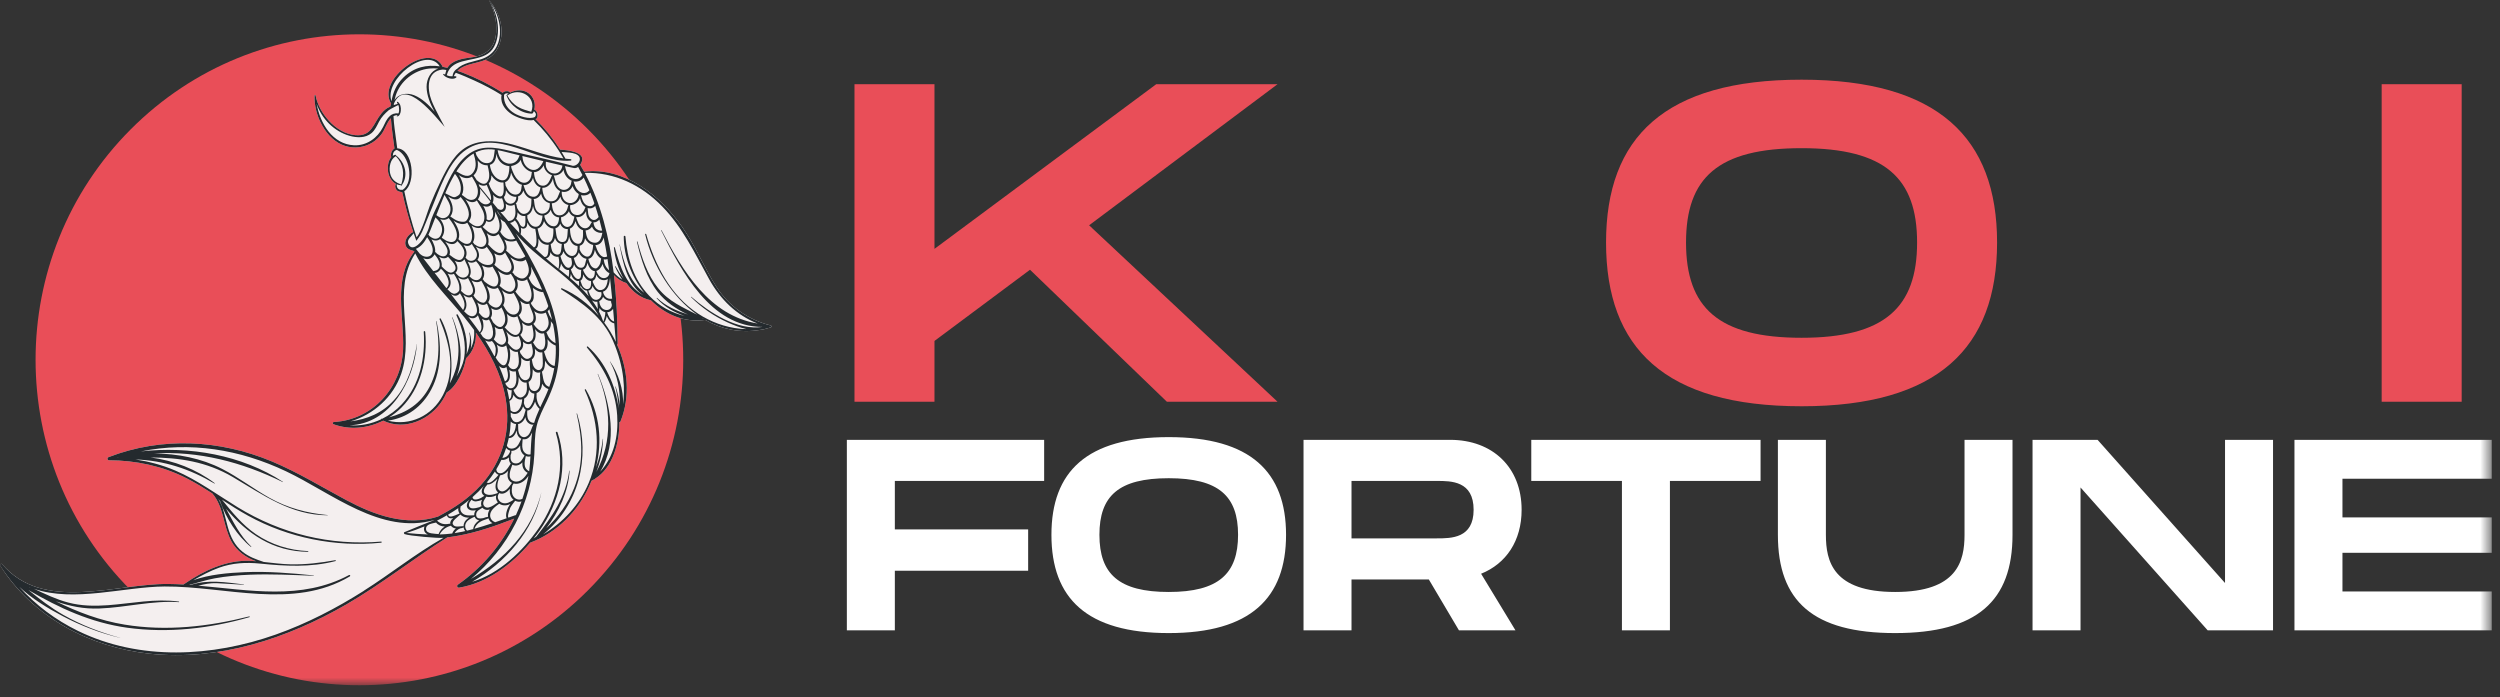 <svg width="190" height="53" viewBox="0 0 190 53" fill="none" xmlns="http://www.w3.org/2000/svg">
<rect x="0" y="0" width="190" height="53" fill="#333333" stroke="none"/>
<g clip-path="url(#clip0_1_26151)">
<mask id="mask0_1_26151" style="mask-type:luminance" maskUnits="userSpaceOnUse" x="0" y="0" width="190" height="53">
<path d="M189.372 0H0V52.079H189.372V0Z" fill="white"/>
</mask>
<g mask="url(#mask0_1_26151)">
<path d="M44.717 44.834C54.328 35.174 54.328 19.513 44.717 9.853C35.106 0.193 19.523 0.193 9.912 9.853C0.301 19.513 0.301 35.174 9.912 44.834C19.523 54.494 35.106 54.494 44.717 44.834Z" fill="#E94E58"/>
<path d="M58.593 24.741C56.872 24.311 55.391 23.283 54.431 21.775C53.495 20.309 52.855 18.687 51.852 17.257C50.179 14.867 47.475 12.686 44.395 13.046C44.304 12.878 44.1 12.53 44.092 12.523C44.19 12.384 44.257 12.213 44.253 12.073C44.237 11.425 42.596 11.376 42.573 11.376C42.037 10.53 41.403 9.754 40.696 9.05L40.704 9.042C40.717 9.042 40.731 9.042 40.745 9.036C40.874 8.975 40.867 8.763 40.839 8.647C40.812 8.525 40.739 8.371 40.607 8.337C40.719 7.873 40.576 7.376 40.169 7.082C39.761 6.784 39.202 6.814 38.762 7.041C38.689 6.901 38.426 6.911 38.308 6.972C38.277 6.987 38.24 7.019 38.204 7.057C37.236 6.435 36.202 5.916 35.134 5.511C35.012 5.466 34.89 5.423 34.768 5.381C34.784 5.365 34.802 5.35 34.817 5.334C34.827 5.328 34.835 5.322 34.843 5.316L34.839 5.314C35.377 4.844 36.184 4.844 36.863 4.556C37.376 4.339 37.715 3.958 37.923 3.443C38.393 2.281 37.965 0.92 37.16 0C37.599 0.902 37.764 1.62 37.712 2.443C37.633 3.657 36.952 4.219 35.797 4.365C35.138 4.448 34.336 4.586 34.003 5.156C33.875 5.125 33.745 5.095 33.618 5.073C33.624 5.054 33.622 5.032 33.61 5.008C32.558 3.126 28.592 6.068 29.725 7.872C29.717 7.941 29.675 8.098 29.658 8.106C29.387 8.203 29.163 8.4 28.977 8.633C28.354 9.403 28.27 10.386 27.003 10.273C25.458 10.135 24.206 8.501 23.987 7.264C23.978 7.21 23.907 7.21 23.905 7.264C23.852 8.74 24.753 10.63 26.241 11.094C26.931 11.309 27.69 11.214 28.305 10.829C28.564 10.666 28.796 10.455 28.982 10.21C29.277 9.821 29.379 9.336 29.707 8.984C29.742 9.6 29.956 11.131 29.98 11.289C29.923 11.323 29.872 11.366 29.84 11.404C29.717 11.554 29.689 11.767 29.733 11.952C29.487 12.227 29.442 12.714 29.493 13.051C29.548 13.421 29.768 13.803 30.096 13.979C29.986 14.125 30.046 14.348 30.17 14.474C30.243 14.547 30.553 14.616 30.573 14.614C30.8 15.636 31.069 16.649 31.407 17.643C31.399 17.643 31.39 17.643 31.38 17.647C31.005 17.835 30.643 18.324 30.875 18.754C31.012 19.013 31.446 19.046 31.466 19.086C31.474 19.102 31.482 19.117 31.489 19.133C29.831 21.227 30.736 24.114 30.635 26.543C30.516 29.462 28.332 31.904 25.374 32.074C25.274 32.08 25.258 32.212 25.35 32.244C26.601 32.7 27.961 32.554 29.126 31.971C30.769 32.765 32.711 31.896 33.641 30.409C33.759 30.219 33.861 30.026 33.952 29.827C34.721 29.377 35.285 28.064 35.426 27.206C35.438 27.206 35.451 27.206 35.461 27.194C35.972 26.703 36.208 25.981 36.168 25.278C37.222 26.76 38.081 28.4 38.412 30.198C38.864 32.656 38.228 35.026 36.543 36.871C35.603 37.901 34.478 38.639 33.28 39.263H33.276C30.859 40.028 28.435 39.141 26.297 37.996C24.433 36.998 22.633 35.894 20.679 35.076C16.719 33.414 12.284 33.179 8.251 34.744C8.131 34.791 8.139 34.979 8.283 34.981C10.319 34.987 12.349 35.415 14.171 36.344C14.848 36.69 15.494 37.088 16.134 37.497C17.031 38.539 16.947 39.979 17.591 41.149C17.984 41.864 18.687 42.379 19.46 42.651C19.305 42.639 19.15 42.629 18.995 42.623C17.198 42.56 15.508 43.353 14.047 44.354C14.034 44.36 14.02 44.366 14.008 44.372C13.992 44.38 13.982 44.389 13.976 44.401C13.967 44.409 13.957 44.415 13.947 44.421C13.558 44.4 13.172 44.386 12.787 44.382C8.74 44.35 3.3 46.558 0.158 42.872C0.09 42.793 -0.042 42.896 0.013 42.985C2.501 46.894 6.812 49.187 11.34 49.678C16.605 50.25 21.81 48.543 26.332 45.931C28.992 44.394 31.397 42.471 33.997 40.84C34.278 40.806 34.55 40.763 34.815 40.715C36.276 40.455 37.698 39.954 39.078 39.415C38.1 41.428 36.63 43.152 34.8 44.433C34.682 44.516 34.757 44.684 34.896 44.662C37.026 44.309 38.907 42.89 40.305 41.23C40.315 41.232 40.324 41.234 40.334 41.23C40.462 41.181 40.588 41.128 40.712 41.072L40.725 41.067C42.704 40.176 44.186 38.495 44.956 36.538C45.011 36.51 45.064 36.476 45.117 36.447C45.142 36.455 45.172 36.449 45.194 36.423C45.204 36.411 45.213 36.4 45.221 36.388C46.605 35.516 47.078 33.629 47.073 32.055C47.088 32.08 47.136 32.082 47.151 32.044C47.919 30.168 47.728 28.039 46.892 26.18C46.92 26.176 46.943 26.154 46.943 26.117C46.931 24.424 46.862 22.663 46.658 20.915C46.925 21.185 47.241 21.397 47.607 21.515C48.062 22.164 48.681 22.665 49.47 22.823C50.552 23.891 51.981 24.534 53.577 24.317L53.589 24.309C54.816 25.01 56.224 25.329 57.747 25.075C57.889 25.059 58.03 25.035 58.17 24.996L58.181 24.988C58.315 24.956 58.448 24.921 58.584 24.881C58.651 24.862 58.656 24.757 58.584 24.739L58.593 24.741Z" fill="#F4EFEF"/>
<path d="M58.593 24.741C56.872 24.311 55.391 23.283 54.431 21.775C53.495 20.309 52.855 18.687 51.852 17.257C50.179 14.867 47.475 12.686 44.395 13.046C44.304 12.878 44.1 12.53 44.092 12.523C44.19 12.384 44.257 12.213 44.253 12.073C44.237 11.425 42.596 11.376 42.573 11.376C42.037 10.53 41.403 9.754 40.696 9.05C40.7 9.048 40.704 9.042 40.704 9.042C40.717 9.042 40.731 9.042 40.745 9.036C40.874 8.975 40.867 8.763 40.839 8.647C40.812 8.525 40.739 8.371 40.607 8.337C40.719 7.873 40.576 7.376 40.169 7.082C39.761 6.784 39.202 6.814 38.762 7.041C38.689 6.901 38.426 6.911 38.308 6.972C38.277 6.987 38.24 7.019 38.204 7.057C37.236 6.435 36.202 5.916 35.134 5.511C35.012 5.466 34.89 5.423 34.768 5.381C34.784 5.365 34.802 5.35 34.817 5.334C34.827 5.328 34.835 5.322 34.843 5.316L34.839 5.314C35.377 4.844 36.184 4.844 36.863 4.556C37.376 4.339 37.715 3.958 37.923 3.443C38.393 2.281 37.965 0.92 37.16 0C37.599 0.902 37.764 1.62 37.712 2.443C37.633 3.657 36.952 4.219 35.797 4.365C35.138 4.448 34.336 4.586 34.003 5.156C33.875 5.125 33.745 5.095 33.618 5.073C33.624 5.054 33.622 5.032 33.61 5.008C32.558 3.126 28.592 6.068 29.725 7.872C29.717 7.941 29.675 8.098 29.658 8.106C29.387 8.203 29.163 8.4 28.977 8.633C28.354 9.403 28.27 10.386 27.003 10.273C25.458 10.135 24.206 8.501 23.987 7.264C23.978 7.21 23.907 7.21 23.905 7.264C23.852 8.74 24.753 10.63 26.241 11.094C26.931 11.309 27.69 11.214 28.305 10.829C28.564 10.666 28.796 10.455 28.982 10.21C29.277 9.821 29.379 9.336 29.707 8.984C29.742 9.6 29.956 11.131 29.98 11.289C29.923 11.323 29.872 11.366 29.84 11.404C29.717 11.554 29.689 11.767 29.733 11.952C29.487 12.227 29.442 12.714 29.493 13.051C29.548 13.421 29.768 13.803 30.096 13.979C29.986 14.125 30.046 14.348 30.17 14.474C30.243 14.547 30.553 14.616 30.573 14.614C30.8 15.636 31.069 16.649 31.407 17.643C31.399 17.643 31.39 17.643 31.38 17.647C31.005 17.835 30.643 18.324 30.875 18.754C31.012 19.013 31.446 19.046 31.466 19.086C31.474 19.102 31.482 19.117 31.489 19.133C29.831 21.227 30.736 24.114 30.635 26.543C30.516 29.462 28.332 31.904 25.374 32.074C25.274 32.08 25.258 32.212 25.35 32.244C26.601 32.7 27.961 32.554 29.126 31.971C30.769 32.765 32.711 31.896 33.641 30.409C33.759 30.219 33.861 30.026 33.952 29.827C34.721 29.377 35.285 28.064 35.426 27.206C35.438 27.206 35.452 27.206 35.461 27.194C35.972 26.703 36.208 25.981 36.168 25.278C37.222 26.76 38.081 28.4 38.412 30.198C38.864 32.656 38.228 35.026 36.543 36.871C35.603 37.901 34.478 38.639 33.28 39.263H33.276C30.859 40.028 28.435 39.141 26.297 37.996C24.433 36.998 22.633 35.894 20.679 35.076C16.719 33.414 12.284 33.179 8.251 34.744C8.131 34.791 8.139 34.979 8.283 34.981C10.319 34.987 12.349 35.415 14.171 36.344C14.848 36.69 15.494 37.088 16.134 37.497C17.031 38.539 16.947 39.979 17.591 41.149C17.984 41.864 18.687 42.379 19.46 42.651C19.305 42.639 19.15 42.629 18.995 42.623C17.198 42.56 15.508 43.353 14.047 44.354C14.034 44.36 14.02 44.366 14.008 44.372C13.992 44.38 13.982 44.389 13.976 44.401C13.967 44.409 13.957 44.415 13.947 44.421C13.558 44.4 13.172 44.386 12.787 44.382C8.74 44.35 3.3 46.558 0.158 42.872C0.09 42.793 -0.042 42.896 0.013 42.985C2.501 46.894 6.812 49.187 11.34 49.678C16.605 50.25 21.81 48.543 26.332 45.931C28.992 44.394 31.397 42.471 33.997 40.84C34.278 40.806 34.55 40.763 34.815 40.715C36.276 40.455 37.698 39.954 39.078 39.415C38.1 41.428 36.63 43.152 34.8 44.433C34.682 44.516 34.757 44.684 34.896 44.662C37.026 44.309 38.907 42.89 40.305 41.23C40.315 41.232 40.324 41.234 40.334 41.23C40.462 41.181 40.588 41.128 40.712 41.072C40.715 41.072 40.721 41.068 40.725 41.067C42.704 40.176 44.186 38.495 44.956 36.538C45.011 36.51 45.064 36.476 45.117 36.447C45.142 36.455 45.172 36.449 45.194 36.423C45.204 36.411 45.213 36.4 45.221 36.388C46.605 35.516 47.078 33.629 47.073 32.055C47.088 32.08 47.136 32.082 47.151 32.044C47.919 30.168 47.728 28.039 46.892 26.18C46.92 26.176 46.943 26.154 46.943 26.117C46.931 24.424 46.862 22.663 46.658 20.915C46.925 21.185 47.241 21.397 47.607 21.515C48.062 22.164 48.681 22.665 49.47 22.823C50.552 23.891 51.981 24.534 53.577 24.317C53.583 24.317 53.585 24.313 53.589 24.309C54.816 25.01 56.224 25.329 57.747 25.075C57.889 25.059 58.03 25.035 58.17 24.996C58.175 24.996 58.178 24.99 58.181 24.988C58.315 24.956 58.448 24.921 58.584 24.881C58.651 24.862 58.656 24.757 58.584 24.739L58.593 24.741ZM44.359 13.489C44.516 13.811 44.662 14.137 44.795 14.462C44.727 14.535 44.662 14.601 44.559 14.64C44.365 14.713 44.167 14.658 44.006 14.537C43.752 14.346 43.686 14.062 43.586 13.784C43.886 13.851 44.198 13.732 44.359 13.489ZM46.36 21.114C46.421 21.639 46.474 22.168 46.523 22.699C46.158 22.772 45.893 22.525 45.828 22.172C46.232 22.032 46.337 21.501 46.36 21.114ZM46.35 21.071L46.354 21.065V21.087C46.354 21.087 46.354 21.075 46.35 21.071ZM44.997 22.648C44.848 22.492 44.789 22.282 44.713 22.085C44.905 22.052 44.997 21.902 45.035 21.724C45.149 22.003 45.376 22.239 45.694 22.204H45.7C45.7 22.212 45.7 22.219 45.7 22.227C45.802 22.663 45.323 22.987 44.997 22.648ZM45.433 23.5C45.302 23.267 45.153 23.042 44.987 22.825C45.052 22.873 45.127 22.91 45.211 22.926C45.276 22.938 45.337 22.938 45.398 22.928C45.42 23.117 45.425 23.311 45.433 23.5ZM40.354 20.258C40.66 20.83 40.945 21.416 41.198 22.014C40.939 21.961 40.712 21.848 40.521 21.659C40.458 21.596 40.407 21.531 40.362 21.462C40.328 21.389 40.291 21.322 40.248 21.259C40.224 21.211 40.201 21.162 40.177 21.114C40.393 20.874 40.417 20.564 40.354 20.258ZM37.091 39.277C36.971 39.294 36.846 39.328 36.722 39.379C36.461 39.427 36.17 39.433 36.19 39.091C36.205 38.805 36.469 38.722 36.667 38.588C36.688 38.614 36.714 38.639 36.743 38.661C36.889 38.772 37.056 38.772 37.224 38.718C37.144 38.837 37.091 38.971 37.081 39.117C37.077 39.17 37.081 39.222 37.091 39.277ZM37.148 38.566C36.897 38.631 36.685 38.44 36.73 38.179C36.757 38.026 36.877 37.901 36.95 37.767C36.953 37.759 36.956 37.751 36.953 37.745C37.193 37.819 37.492 37.763 37.713 37.647C37.66 37.832 37.709 38.036 37.841 38.183C37.625 38.325 37.393 38.505 37.148 38.566ZM38.907 36.694C38.907 36.694 38.901 36.697 38.899 36.702C38.891 36.717 38.883 36.737 38.876 36.753C38.677 37.047 38.334 37.489 38.004 37.302C37.621 37.084 37.874 36.508 37.986 36.175C38.004 36.153 38.02 36.131 38.033 36.113C38.037 36.113 38.043 36.113 38.043 36.113C38.261 36.1 38.463 35.959 38.624 35.776C38.52 36.127 38.552 36.512 38.907 36.694ZM38.864 34.29C38.864 34.29 38.87 34.27 38.872 34.261C38.899 34.261 38.925 34.261 38.952 34.261C39.194 34.233 39.398 34.071 39.535 33.864C39.524 34.077 39.565 34.29 39.698 34.458C39.745 34.517 39.8 34.568 39.861 34.608C39.851 34.632 39.842 34.657 39.83 34.683C39.675 34.941 39.529 35.251 39.17 35.221C38.831 35.194 38.776 34.884 38.805 34.594C38.854 34.501 38.878 34.399 38.864 34.29ZM38.931 35.314C38.974 35.338 39.023 35.358 39.082 35.37C39.319 35.419 39.547 35.314 39.704 35.141C39.688 35.289 39.7 35.439 39.761 35.579C39.824 35.723 39.95 35.871 40.101 35.93C39.898 36.283 39.52 36.717 39.066 36.574C38.499 36.394 38.801 35.701 38.931 35.33C38.933 35.324 38.931 35.318 38.931 35.314ZM37.847 37.416C37.827 37.438 37.812 37.461 37.796 37.483C37.55 37.568 37.258 37.665 37.001 37.58C36.565 37.438 36.846 37.031 37.052 36.814C37.289 36.85 37.588 36.609 37.806 36.38C37.657 36.725 37.55 37.189 37.847 37.416ZM37.929 37.495C37.929 37.495 37.937 37.481 37.939 37.475C38.237 37.619 38.532 37.412 38.754 37.153C38.718 37.398 38.75 37.649 38.903 37.85C38.938 37.898 38.982 37.939 39.029 37.976C39.023 37.982 39.019 37.988 39.013 37.996C38.776 38.144 38.526 38.306 38.232 38.235C37.906 38.156 37.7 37.783 37.929 37.495ZM38.946 37.588C38.868 37.372 38.891 37.14 38.931 36.915C38.97 36.855 39.003 36.796 39.033 36.745C39.465 36.871 39.926 36.548 40.158 36.167C40.152 36.204 40.146 36.242 40.14 36.277C40.03 36.832 39.883 37.38 39.7 37.915C39.693 37.915 39.686 37.917 39.679 37.921C39.388 38.063 39.054 37.881 38.946 37.588ZM39.963 34.661C40.074 34.707 40.193 34.718 40.313 34.681C40.293 35.058 40.268 35.437 40.217 35.814C39.755 35.598 39.85 35.123 39.963 34.661ZM39.726 34.146C39.655 33.9 39.706 33.647 39.72 33.396C39.72 33.39 39.722 33.383 39.724 33.376C39.74 33.38 39.755 33.384 39.773 33.386C40.117 33.426 40.307 33.165 40.442 32.873C40.37 33.426 40.348 33.98 40.321 34.535C40.06 34.602 39.798 34.399 39.726 34.146ZM39.971 33.193C39.716 33.302 39.504 33.12 39.425 32.881C39.362 32.684 39.392 32.469 39.378 32.266C39.378 32.25 39.367 32.24 39.355 32.236C39.39 32.232 39.425 32.224 39.457 32.212C39.693 32.125 39.846 31.93 39.928 31.701C39.948 31.847 39.999 31.985 40.105 32.1C40.222 32.224 40.397 32.305 40.554 32.271C40.541 32.275 40.529 32.287 40.519 32.305C40.358 32.595 40.309 33.049 39.971 33.193ZM38.715 26.46C38.887 26.651 39.123 26.788 39.351 26.734C39.4 27.054 39.478 27.403 39.4 27.721C39.292 28.153 38.817 28.173 38.636 27.778C38.628 27.762 38.615 27.759 38.601 27.759C38.711 27.581 38.75 27.334 38.768 27.147C38.791 26.916 38.772 26.681 38.715 26.46ZM38.471 25.181C38.711 25.481 39.078 25.734 39.427 25.537C39.543 25.845 39.757 26.277 39.418 26.519C39.096 26.75 38.783 26.31 38.589 26.065C38.679 25.817 38.589 25.47 38.471 25.181ZM36.262 22.979C36.49 23.165 36.773 23.259 37.003 23.07C37.132 23.326 37.273 23.668 37.193 23.958C37.132 24.179 36.905 24.209 36.73 24.106C36.594 24.025 36.504 23.885 36.398 23.77C36.457 23.526 36.376 23.24 36.262 22.979ZM39.274 21.225C39.522 21.373 39.81 21.414 40.063 21.225C40.083 21.329 40.124 21.43 40.179 21.523C40.299 21.87 40.456 22.219 40.376 22.592C40.197 23.431 39.402 22.488 39.166 22.156C39.394 21.919 39.39 21.55 39.274 21.225ZM40.599 23.642C40.735 23.753 40.896 23.828 41.072 23.84C41.216 23.849 41.357 23.818 41.479 23.753C41.632 24.118 41.823 24.564 41.585 24.931C41.237 25.465 40.819 24.996 40.576 24.67C40.574 24.666 40.568 24.666 40.564 24.662C40.56 24.653 40.556 24.643 40.552 24.635C40.548 24.627 40.544 24.619 40.539 24.613C40.821 24.364 40.739 23.993 40.599 23.642ZM41.051 28.704C41.051 28.909 41.065 29.118 41.02 29.316C40.953 29.604 40.713 29.834 40.419 29.665C40.221 29.55 40.205 29.231 40.169 29.025C40.356 28.931 40.433 28.721 40.458 28.522C40.476 28.38 40.488 28.216 40.488 28.053C40.603 28.252 40.79 28.378 41.061 28.299C41.035 28.429 41.034 28.567 41.051 28.704ZM40.609 29.909C40.607 30.221 40.541 30.529 40.368 30.793C40.295 30.906 40.172 31.109 39.983 30.981C39.92 30.938 39.875 30.823 39.85 30.756C39.834 30.715 39.822 30.675 39.814 30.634C39.832 30.517 39.84 30.403 39.836 30.296C40.085 30.158 40.187 29.898 40.207 29.619C40.293 29.789 40.426 29.915 40.609 29.913V29.909ZM39.745 25.971C39.918 26.133 40.15 26.215 40.386 26.107C40.389 26.107 40.393 26.103 40.393 26.103C40.387 26.117 40.386 26.133 40.391 26.15C40.474 26.476 40.623 26.965 40.283 27.2C39.95 27.429 39.722 27.101 39.545 26.837C39.531 26.778 39.516 26.723 39.502 26.671C39.745 26.513 39.795 26.243 39.745 25.975V25.971ZM39.673 24.514C39.883 24.724 40.152 24.846 40.425 24.694C40.499 25.041 40.686 25.651 40.364 25.906C40.014 26.184 39.759 25.769 39.571 25.493C39.561 25.477 39.553 25.462 39.543 25.448C39.765 25.237 39.765 24.858 39.673 24.514ZM39.608 27.196C39.773 27.386 40.008 27.5 40.262 27.409C40.266 27.409 40.268 27.405 40.272 27.403C40.228 27.788 40.358 28.187 40.276 28.572C40.207 28.889 39.893 29.006 39.647 28.773C39.47 28.603 39.437 28.341 39.369 28.118C39.606 27.914 39.643 27.545 39.608 27.196ZM40.527 27.79C40.47 27.642 40.448 27.474 40.419 27.319C40.66 27.137 40.694 26.813 40.647 26.506C40.798 26.697 40.992 26.833 41.214 26.772C41.214 26.951 41.247 27.131 41.249 27.313C41.251 27.494 41.279 27.784 41.193 27.946C40.998 28.303 40.635 28.07 40.527 27.79ZM40.79 26.421C40.676 26.306 40.592 26.158 40.507 26.018C40.745 25.799 40.741 25.369 40.666 25.012C40.831 25.245 41.072 25.41 41.346 25.331C41.422 25.651 41.501 26.075 41.375 26.389C41.261 26.677 40.967 26.598 40.79 26.421ZM39.761 24.422C39.682 24.357 39.618 24.278 39.557 24.197C39.516 24.108 39.473 24.029 39.427 23.964C39.748 23.707 39.69 23.265 39.533 22.863C39.743 23.05 39.995 23.163 40.226 23.076C40.277 23.445 40.542 23.757 40.547 24.134C40.55 24.601 40.069 24.68 39.761 24.422ZM39.435 23.605C39.298 23.991 38.878 23.982 38.605 23.725C38.45 23.579 38.35 23.376 38.243 23.192C38.446 22.841 38.326 22.409 38.133 22.044C38.393 22.281 38.736 22.45 39.041 22.265C39.241 22.648 39.594 23.157 39.435 23.605ZM39.086 21.953C38.789 22.452 38.248 21.975 37.961 21.722C38.153 21.416 38.033 20.927 37.827 20.554C38.13 20.82 38.534 21.018 38.824 20.805C38.827 20.81 38.828 20.816 38.832 20.822C39.052 21.118 39.302 21.59 39.086 21.953ZM36.62 20.167C36.883 20.319 37.197 20.394 37.429 20.254C37.621 20.607 37.947 21.014 37.864 21.438C37.741 22.079 37.136 21.663 36.791 21.365C36.771 21.331 36.752 21.298 36.736 21.268C36.72 21.241 36.696 21.231 36.673 21.229C36.681 21.217 36.69 21.205 36.696 21.193C36.877 20.895 36.798 20.495 36.62 20.167ZM34.813 21.079C35.033 21.255 35.33 21.32 35.569 21.126C35.701 21.408 35.915 21.726 35.946 22.032C35.974 22.3 35.777 22.513 35.495 22.435C35.31 22.383 35.173 22.233 35.035 22.107C35.132 21.791 34.984 21.403 34.813 21.079ZM33.374 19.518C33.596 19.644 33.853 19.694 34.048 19.512L34.05 19.516C34.246 19.761 34.87 20.258 34.515 20.609C34.268 20.854 33.975 20.647 33.755 20.434C33.724 20.4 33.693 20.368 33.661 20.341C33.627 20.307 33.598 20.276 33.571 20.246L33.563 20.242C33.608 19.982 33.514 19.739 33.374 19.518ZM32.791 18.188C33.015 18.314 33.258 18.316 33.451 18.166L33.455 18.174C33.647 18.387 33.989 18.752 34.014 19.058C34.042 19.374 33.824 19.555 33.529 19.459C33.408 19.419 33.3 19.342 33.194 19.267C33.176 19.244 33.156 19.22 33.139 19.196C33.117 19.171 33.092 19.165 33.068 19.171C33.115 18.859 32.958 18.484 32.791 18.188ZM33.455 16.657C33.675 16.741 33.906 16.728 34.101 16.57C34.354 16.878 34.599 17.249 34.696 17.639C34.809 18.103 34.617 18.577 33.983 18.322C33.855 18.271 33.74 18.176 33.62 18.101C33.606 18.085 33.592 18.07 33.579 18.054L33.571 18.048C33.616 17.987 33.657 17.916 33.691 17.831C33.853 17.419 33.72 16.984 33.455 16.657ZM34.057 14.936C34.383 15.149 34.757 15.293 35.01 14.97C35.304 15.323 35.64 15.828 35.632 16.307C35.628 16.477 35.528 16.732 35.375 16.819C35.249 16.889 34.977 16.844 34.839 16.803C34.611 16.736 34.413 16.578 34.218 16.448C34.232 16.43 34.248 16.414 34.262 16.394C34.562 15.944 34.35 15.36 34.057 14.936ZM34.868 13.304C35.165 13.535 35.542 13.636 35.868 13.424C36.054 13.756 36.284 14.066 36.315 14.458C36.343 14.8 36.225 15.179 35.836 15.193C35.571 15.202 35.363 15.011 35.169 14.851C35.155 14.841 35.141 14.839 35.13 14.841C35.126 14.835 35.12 14.829 35.116 14.823C35.112 14.819 35.108 14.818 35.102 14.814L35.106 14.808C35.334 14.322 35.165 13.742 34.868 13.304ZM36.294 12.195C36.48 12.424 36.741 12.578 37.053 12.562C37.14 12.911 37.272 13.405 37.091 13.742C36.871 14.149 36.506 13.935 36.229 13.691C36.157 13.563 36.074 13.442 35.996 13.336L35.992 13.332C36.315 13.026 36.357 12.607 36.298 12.197L36.294 12.195ZM36.726 15.642C36.928 15.737 37.152 15.741 37.328 15.563C37.411 15.755 37.466 15.952 37.478 16.165C37.484 16.26 37.484 16.357 37.458 16.45C37.409 16.637 37.215 16.844 37.003 16.677C36.995 16.671 36.989 16.666 36.981 16.665C37.022 16.333 36.909 15.956 36.726 15.642ZM36.162 18.746C36.427 18.924 36.771 19.015 36.993 18.758C37.211 19.094 37.511 19.35 37.497 19.798C37.486 20.177 37.085 20.177 36.82 20.098C36.663 20.051 36.529 19.968 36.408 19.865C36.368 19.822 36.327 19.78 36.284 19.745C36.533 19.427 36.357 19.064 36.162 18.746ZM35.228 18.624C35.452 18.723 35.687 18.729 35.858 18.535C35.978 18.764 36.186 18.989 36.237 19.246C36.341 19.776 35.722 20.043 35.405 19.603C35.398 19.595 35.391 19.589 35.383 19.587L35.377 19.581C35.548 19.25 35.428 18.914 35.228 18.624ZM33.836 18.366C34.158 18.565 34.527 18.675 34.762 18.324C35.055 18.62 35.42 19.005 35.253 19.457C35.032 20.059 34.489 19.617 34.158 19.36C34.289 19.066 34.063 18.669 33.836 18.366ZM34.462 16.767C34.788 16.994 35.212 17.142 35.513 16.927C35.711 17.227 35.878 17.59 35.879 17.957C35.879 18.127 35.836 18.419 35.656 18.5C35.395 18.614 35.153 18.445 34.951 18.291C34.922 18.259 34.892 18.229 34.864 18.202C34.857 18.194 34.847 18.188 34.839 18.184C35.025 17.736 34.757 17.188 34.462 16.767ZM36.431 18.758C36.286 18.721 36.16 18.632 36.037 18.547C36.017 18.514 35.997 18.482 35.98 18.451C35.97 18.433 35.954 18.423 35.941 18.417C35.944 18.409 35.95 18.401 35.956 18.393C36.149 18.008 36.031 17.537 35.834 17.148C36.072 17.306 36.343 17.387 36.571 17.292C36.571 17.302 36.571 17.314 36.577 17.326C36.728 17.643 36.942 17.912 36.965 18.283C36.983 18.591 36.753 18.837 36.433 18.754L36.431 18.758ZM36.166 17.182C35.993 17.148 35.834 17.02 35.693 16.909C35.673 16.88 35.654 16.85 35.634 16.82L35.63 16.817C35.648 16.793 35.667 16.769 35.683 16.744C35.989 16.258 35.695 15.619 35.365 15.149C35.64 15.354 35.98 15.471 36.239 15.234C36.439 15.599 36.712 15.897 36.795 16.325C36.871 16.722 36.722 17.29 36.166 17.182ZM36.477 14.336C36.752 14.658 37.016 14.985 37.273 15.325C37.217 15.443 37.107 15.522 36.936 15.532C36.777 15.54 36.651 15.463 36.533 15.368C36.463 15.285 36.39 15.212 36.313 15.153C36.327 15.135 36.341 15.116 36.355 15.096C36.504 14.863 36.525 14.597 36.477 14.336ZM36.376 13.995C36.565 14.115 36.779 14.162 36.991 14.054C37.12 14.362 37.293 14.687 37.321 15.023C37.327 15.096 37.321 15.165 37.309 15.228C36.936 14.766 36.647 14.399 36.435 14.162C36.417 14.105 36.4 14.05 36.376 13.995ZM37.444 15.398C37.525 15.224 37.519 15.015 37.468 14.804C37.613 14.967 37.792 15.082 37.996 15.09C38.057 15.092 38.108 15.082 38.155 15.066C38.251 15.295 38.418 15.775 38.169 15.919C38.053 15.986 37.935 15.936 37.829 15.867C37.692 15.704 37.564 15.546 37.444 15.398ZM37.821 14.871C37.47 14.681 37.264 14.308 37.144 13.943L37.142 13.939C37.293 13.786 37.346 13.561 37.342 13.324C37.519 13.606 37.794 13.831 38.088 13.868C38.151 13.876 38.208 13.876 38.261 13.87C38.287 14.243 38.393 15.177 37.821 14.871ZM34.625 20.722C34.868 20.489 34.76 20.108 34.552 19.812C34.809 19.952 35.086 19.984 35.298 19.707C35.418 20.017 35.64 20.321 35.634 20.659C35.628 20.992 35.328 21.175 35.025 21.071C34.847 21.01 34.737 20.866 34.615 20.73C34.619 20.728 34.621 20.726 34.625 20.722ZM35.546 19.879C35.736 19.998 35.986 19.994 36.176 19.849C36.422 20.116 36.627 20.422 36.626 20.803C36.626 21.106 36.408 21.357 36.084 21.276C35.919 21.235 35.799 21.12 35.679 21.008C35.889 20.7 35.726 20.238 35.546 19.879ZM38.799 20.546C38.495 20.978 37.862 20.392 37.566 20.128C37.733 19.907 37.698 19.559 37.562 19.254C37.804 19.411 38.079 19.474 38.298 19.285C38.332 19.256 38.361 19.224 38.387 19.192C38.387 19.198 38.387 19.202 38.391 19.208C38.554 19.558 39.07 20.159 38.799 20.546ZM38.267 19.046C37.961 19.563 37.331 18.831 37.093 18.575C37.179 18.328 37.12 17.995 36.991 17.714C37.25 17.933 37.564 18.056 37.857 17.809C37.867 17.799 37.876 17.789 37.886 17.782C38.071 18.135 38.499 18.656 38.267 19.046ZM37.888 17.517C37.705 17.876 37.309 17.785 37.056 17.582C36.922 17.474 36.798 17.353 36.669 17.239C36.757 17.178 36.84 17.085 36.905 16.949C36.93 16.895 36.948 16.84 36.961 16.785C37.16 16.957 37.448 16.826 37.554 16.599C37.627 16.444 37.643 16.264 37.625 16.084C37.837 16.499 38.108 17.089 37.888 17.517ZM37.864 16.199C37.831 16.132 37.798 16.067 37.763 16.008C37.767 16.009 37.772 16.013 37.776 16.015C37.902 16.193 38.024 16.375 38.145 16.556C38.041 16.45 37.951 16.319 37.864 16.199ZM38.037 16.112C38.1 16.12 38.163 16.116 38.218 16.096C38.458 16.006 38.483 15.739 38.432 15.479C38.56 15.595 38.736 15.66 38.911 15.625C38.98 15.611 39.043 15.583 39.102 15.546C39.109 15.607 39.123 15.67 39.141 15.733C39.204 16.128 39.233 16.68 38.764 16.783C38.717 16.793 38.671 16.797 38.63 16.797C38.418 16.558 38.22 16.329 38.037 16.112ZM38.933 15.459C38.618 15.569 38.355 15.285 38.306 14.997C38.306 14.987 38.298 14.983 38.291 14.979C38.406 14.863 38.446 14.666 38.448 14.454C38.593 14.715 38.824 14.924 39.123 14.956C39.164 14.96 39.205 14.96 39.243 14.956C39.243 15.169 39.149 15.382 38.933 15.459ZM38.389 13.843C38.667 13.744 38.799 13.438 38.844 13.12C38.978 13.537 39.29 13.957 39.673 14.048C39.673 14.052 39.667 14.054 39.667 14.058C39.626 14.192 39.635 14.334 39.596 14.468C39.51 14.762 39.235 14.853 38.966 14.748C38.673 14.634 38.563 14.366 38.428 14.111C38.416 14.011 38.401 13.92 38.389 13.843ZM39.372 14.93C39.572 14.863 39.714 14.685 39.775 14.476C39.877 14.778 40.085 15.044 40.395 15.11C40.393 15.117 40.391 15.125 40.389 15.133C40.378 15.52 40.405 16.055 39.969 16.227C39.653 16.349 39.439 16.092 39.304 15.806C39.288 15.707 39.264 15.611 39.241 15.524C39.233 15.492 39.212 15.479 39.188 15.477C39.337 15.338 39.419 15.131 39.372 14.93ZM43.772 18.488C43.393 18.328 43.332 17.754 43.315 17.383C43.315 17.379 43.315 17.377 43.315 17.373C43.54 17.284 43.67 17.047 43.741 16.805C43.819 17.116 43.996 17.407 44.318 17.501C44.312 17.511 44.306 17.523 44.308 17.537C44.328 17.855 44.345 18.727 43.772 18.488ZM43.645 16.495C43.594 16.738 43.54 17.063 43.305 17.199C43.111 17.312 42.889 17.215 42.767 17.049C42.651 16.892 42.641 16.708 42.641 16.52C42.641 16.517 42.639 16.515 42.638 16.511C42.883 16.465 43.118 16.284 43.234 16.053C43.303 16.242 43.458 16.404 43.654 16.471C43.65 16.479 43.647 16.485 43.645 16.495ZM43.071 15.984C42.967 16.193 42.769 16.367 42.523 16.365C42.031 16.363 41.974 15.822 41.934 15.453C42.233 15.441 42.475 15.218 42.592 14.942C42.653 15.246 42.895 15.518 43.205 15.581C43.146 15.713 43.136 15.854 43.071 15.984ZM41.974 15.295C41.416 15.364 41.259 14.778 41.218 14.35C41.218 14.324 41.218 14.299 41.218 14.273C41.617 14.3 41.929 13.93 42.027 13.553C42.048 13.934 42.225 14.362 42.571 14.525C42.423 14.833 42.388 15.244 41.974 15.295ZM41.781 15.439C41.789 15.627 41.781 15.812 41.677 15.976C41.536 16.201 41.23 16.315 40.988 16.185C40.613 15.984 40.629 15.524 40.576 15.159C40.572 15.131 40.537 15.125 40.515 15.137V15.133C40.515 15.129 40.513 15.125 40.513 15.125C40.796 15.137 41.012 14.952 41.126 14.709C41.182 15.056 41.42 15.368 41.781 15.439ZM40.476 14.952C40.032 14.9 39.914 14.447 39.791 14.089C39.791 14.082 39.788 14.076 39.787 14.068C40.14 14.091 40.413 13.827 40.511 13.505C40.566 13.833 40.766 14.149 41.083 14.243C41.004 14.571 40.906 15.003 40.476 14.952ZM40.511 15.644C40.574 16.003 40.77 16.341 41.155 16.382C41.181 16.384 41.204 16.382 41.23 16.382V16.388C41.212 16.734 41.092 17.335 40.599 17.219C40.319 17.152 40.16 16.848 40.079 16.566C40.079 16.497 40.079 16.426 40.075 16.357C40.346 16.236 40.472 15.948 40.511 15.644ZM41.346 16.803C41.475 17.101 41.74 17.353 42.054 17.369C42.072 17.764 42.068 18.598 41.453 18.411C40.998 18.271 40.955 17.764 40.855 17.371C41.114 17.302 41.277 17.067 41.346 16.803ZM41.942 17.18C41.634 17.081 41.477 16.795 41.383 16.505C41.383 16.465 41.381 16.428 41.377 16.39C41.377 16.382 41.373 16.378 41.371 16.37C41.597 16.321 41.768 16.154 41.858 15.942C41.934 16.23 42.135 16.479 42.449 16.518C42.465 16.52 42.483 16.518 42.5 16.518C42.492 16.528 42.486 16.542 42.486 16.556C42.48 16.868 42.353 17.306 41.944 17.176L41.942 17.18ZM42.578 16.988C42.661 17.231 42.865 17.424 43.154 17.41C43.111 17.752 43.191 18.362 42.779 18.391C42.241 18.431 42.288 17.734 42.217 17.393C42.217 17.381 42.217 17.371 42.215 17.359C42.215 17.359 42.215 17.355 42.213 17.351C42.394 17.304 42.514 17.164 42.578 16.988ZM43.252 17.971C43.33 18.328 43.519 18.662 43.866 18.693C43.874 18.693 43.882 18.693 43.89 18.693C43.886 18.75 43.89 18.809 43.896 18.869C43.884 18.997 43.868 19.125 43.804 19.24C43.666 19.488 43.405 19.516 43.183 19.344C42.924 19.143 42.855 18.849 42.857 18.541C43.126 18.5 43.213 18.249 43.252 17.971ZM43.986 19.183C44.098 19.425 44.3 19.627 44.562 19.668C44.566 19.668 44.569 19.668 44.573 19.668C44.481 19.899 44.501 20.333 44.19 20.351C43.788 20.374 43.702 19.907 43.607 19.607C43.788 19.553 43.916 19.384 43.986 19.183ZM44.664 21.063C44.501 20.915 44.393 20.724 44.312 20.52C44.312 20.511 44.312 20.501 44.31 20.491C44.524 20.428 44.599 20.201 44.652 19.972C44.728 20.278 44.932 20.591 45.209 20.607C45.202 20.737 45.206 20.874 45.153 20.994C45.05 21.227 44.838 21.221 44.664 21.063ZM44.618 21.971C44.44 21.967 44.306 21.823 44.233 21.673C44.186 21.578 44.171 21.464 44.122 21.371C44.12 21.357 44.118 21.341 44.114 21.328C44.265 21.248 44.314 21.049 44.324 20.848C44.434 21.093 44.618 21.316 44.858 21.353C44.878 21.357 44.895 21.353 44.915 21.355C44.937 21.598 44.934 21.977 44.618 21.971ZM45.318 20.878C45.408 21.085 45.577 21.253 45.812 21.288C45.948 21.31 46.085 21.276 46.197 21.209C46.156 21.531 46.083 21.949 45.724 22.036C45.343 22.127 45.196 21.736 45.056 21.452C45.056 21.414 45.052 21.377 45.048 21.339C45.221 21.278 45.3 21.079 45.318 20.878ZM45.184 20.386C44.889 20.309 44.793 19.97 44.719 19.692C44.721 19.684 44.721 19.676 44.721 19.668C45.009 19.619 45.156 19.295 45.213 18.981C45.278 19.208 45.396 19.425 45.571 19.571C45.606 19.601 45.649 19.627 45.694 19.648C45.69 19.654 45.686 19.656 45.685 19.664C45.649 19.786 45.655 19.915 45.608 20.037C45.575 20.122 45.528 20.203 45.467 20.272C45.37 20.382 45.323 20.426 45.184 20.39V20.386ZM44.446 19.451C44.241 19.342 44.116 19.151 44.047 18.94C44.061 18.847 44.065 18.756 44.059 18.675C44.306 18.612 44.424 18.377 44.464 18.113C44.585 18.363 44.811 18.565 45.078 18.616C45.068 18.96 44.942 19.713 44.446 19.451ZM44.24 17.284C43.975 17.132 43.896 16.826 43.8 16.556C43.8 16.55 43.802 16.544 43.802 16.538C43.804 16.524 43.802 16.511 43.798 16.499C44.151 16.54 44.401 16.331 44.544 16.041C44.534 16.343 44.614 16.659 44.885 16.824C44.917 16.844 44.948 16.858 44.98 16.87C44.976 16.882 44.974 16.893 44.97 16.903C44.901 16.98 44.876 17.073 44.815 17.158C44.675 17.355 44.446 17.402 44.24 17.284ZM43.821 16.341C43.431 16.311 43.283 15.931 43.338 15.587C43.662 15.587 43.98 15.36 44.08 15.058C44.138 15.333 44.259 15.595 44.495 15.741C44.377 16.059 44.222 16.372 43.821 16.341ZM43.142 15.396C42.802 15.268 42.673 14.906 42.692 14.567C43.048 14.66 43.395 14.457 43.515 14.137C43.599 14.387 43.763 14.616 43.984 14.748C43.947 15.161 43.588 15.563 43.142 15.396ZM43.454 13.768C43.434 13.778 43.419 13.797 43.419 13.827C43.405 14.348 42.824 14.65 42.443 14.239C42.223 14.003 42.208 13.659 42.099 13.369C42.092 13.349 42.076 13.341 42.06 13.344C42.06 13.34 42.06 13.338 42.06 13.334C42.386 13.367 42.702 13.182 42.83 12.898C42.873 13.259 43.118 13.6 43.454 13.74C43.454 13.75 43.454 13.758 43.454 13.768ZM41.95 13.158C41.74 13.093 41.577 12.931 41.511 12.72C41.464 12.574 41.481 12.434 41.485 12.29C41.903 12.39 42.323 12.487 42.744 12.582C42.702 12.982 42.374 13.29 41.95 13.158ZM41.952 13.316C41.797 13.636 41.685 14.137 41.232 14.113C40.759 14.087 40.599 13.489 40.586 13.111C40.586 13.099 40.578 13.091 40.57 13.085C40.892 13.085 41.165 12.856 41.324 12.558C41.346 12.894 41.642 13.233 41.952 13.316ZM40.185 12.801C39.846 12.59 39.724 12.232 39.697 11.856C40.23 11.986 40.763 12.116 41.296 12.246C41.1 12.718 40.708 13.126 40.185 12.801ZM40.285 13.03C40.334 13.05 40.383 13.063 40.431 13.073C40.423 13.083 40.415 13.095 40.413 13.109C40.387 13.322 40.371 13.511 40.236 13.685C39.999 13.989 39.635 13.93 39.38 13.689C39.099 13.426 38.988 13.101 38.862 12.757C38.86 12.708 38.856 12.661 38.85 12.615C39.139 12.576 39.453 12.4 39.578 12.146C39.643 12.53 39.93 12.886 40.285 13.03ZM39.306 12.173C39.123 12.4 38.821 12.489 38.54 12.41C38.063 12.274 37.888 11.856 37.821 11.41C38.222 11.481 38.618 11.597 38.999 11.688C39.162 11.727 39.327 11.767 39.49 11.806C39.431 11.933 39.396 12.061 39.306 12.173ZM38.648 12.621C38.669 12.623 38.691 12.621 38.713 12.621C38.717 13.063 38.634 13.918 37.967 13.657C37.519 13.484 37.283 12.976 37.23 12.528C37.609 12.42 37.69 12.049 37.735 11.676C37.786 12.15 38.153 12.566 38.648 12.621ZM36.987 12.4C36.596 12.394 36.378 12.1 36.206 11.79C36.192 11.741 36.178 11.694 36.164 11.646C36.157 11.619 36.139 11.605 36.119 11.597C36.272 11.518 36.435 11.455 36.608 11.412C36.936 11.329 37.27 11.331 37.605 11.376C37.533 11.798 37.574 12.408 36.987 12.4ZM35.981 13.075C35.611 13.612 35.134 13.288 34.713 13.04C34.702 13.034 34.691 13.034 34.682 13.038C34.707 12.996 34.731 12.953 34.758 12.913C35.083 12.422 35.491 11.96 35.999 11.666C35.999 11.676 35.999 11.684 36.001 11.696C36.135 12.142 36.268 12.661 35.981 13.075ZM34.992 14.591C34.949 14.768 34.904 14.812 34.741 14.91C34.533 15.037 34.429 14.989 34.222 14.885C34.108 14.825 34.006 14.762 33.891 14.717C33.889 14.713 33.885 14.711 33.883 14.707C33.869 14.691 33.853 14.687 33.838 14.687C34.056 14.178 34.295 13.681 34.576 13.211C34.886 13.578 35.114 14.107 34.992 14.591ZM34.238 15.925C34.228 16.211 34.068 16.507 33.767 16.57C33.518 16.623 33.343 16.475 33.162 16.349C33.367 15.84 33.565 15.321 33.781 14.81C33.977 15.165 34.252 15.492 34.238 15.925ZM33.598 17.478C33.594 17.685 33.488 18.014 33.278 18.105C33.027 18.214 32.831 18.083 32.642 17.943C32.63 17.926 32.616 17.906 32.607 17.888C32.593 17.866 32.573 17.857 32.554 17.851C32.738 17.466 32.872 17.057 32.999 16.755C33.031 16.678 33.062 16.601 33.094 16.523C33.368 16.779 33.604 17.073 33.598 17.478ZM32.86 19.216C32.746 19.563 32.349 19.575 32.073 19.415C32.014 19.38 31.961 19.338 31.91 19.293C31.723 19.056 31.613 18.916 31.609 18.914C31.986 18.762 32.255 18.415 32.465 18.022C32.679 18.348 32.988 18.823 32.86 19.216ZM32.85 19.553C32.933 19.488 32.988 19.411 33.025 19.329C33.196 19.54 33.378 19.767 33.412 20.045C33.453 20.402 33.245 20.578 32.929 20.605C32.638 20.23 32.377 19.893 32.165 19.621C32.387 19.721 32.63 19.729 32.85 19.553ZM33.506 20.424C33.875 20.726 34.366 21.493 33.924 21.9C33.614 21.495 33.308 21.101 33.027 20.735C33.217 20.755 33.413 20.599 33.506 20.424ZM34.022 20.789C34.175 20.868 34.34 20.893 34.497 20.81C34.686 21.116 34.894 21.456 34.91 21.825C34.914 21.902 34.923 22.04 34.886 22.105C34.812 22.237 34.605 22.361 34.454 22.318C34.272 22.267 34.136 22.111 34.003 21.981C34.386 21.695 34.27 21.195 34.022 20.789ZM34.922 22.322C34.933 22.308 34.943 22.294 34.953 22.281C35.202 22.667 35.458 23.141 35.196 23.561C34.9 23.173 34.586 22.762 34.272 22.352C34.482 22.494 34.729 22.549 34.922 22.322ZM35.212 22.411C35.409 22.569 35.656 22.671 35.862 22.555C35.862 22.563 35.866 22.571 35.87 22.581C36.043 22.892 36.246 23.242 36.251 23.611C36.253 23.873 36.064 24.084 35.787 24.027C35.591 23.985 35.44 23.824 35.303 23.689C35.298 23.686 35.292 23.682 35.289 23.68C35.283 23.672 35.277 23.664 35.271 23.658C35.589 23.301 35.43 22.809 35.212 22.411ZM36.068 22.59C36.05 22.557 36.031 22.523 36.015 22.494C36.005 22.476 35.992 22.466 35.976 22.458C35.986 22.448 35.996 22.437 36.005 22.425C36.243 22.117 36.027 21.659 35.834 21.302C36.068 21.46 36.37 21.509 36.582 21.328C36.582 21.335 36.586 21.343 36.59 21.351C36.8 21.724 37.034 22.121 37.028 22.563C37.028 22.713 36.948 22.916 36.806 22.991C36.702 23.046 36.514 22.959 36.417 22.906C36.276 22.827 36.168 22.713 36.068 22.59ZM37.213 23.133C37.181 23.074 37.15 23.02 37.116 22.975C37.112 22.969 37.108 22.967 37.105 22.963C37.339 22.638 37.179 22.137 36.983 21.728C37.25 21.931 37.588 22.042 37.833 21.86C38.041 22.233 38.322 22.687 38.082 23.109C37.837 23.544 37.488 23.374 37.213 23.133ZM37.331 23.415C37.554 23.581 37.827 23.628 38.084 23.39C38.094 23.38 38.104 23.37 38.114 23.36C38.114 23.37 38.118 23.378 38.124 23.388C38.308 23.709 38.516 24.252 38.318 24.613C38.067 25.071 37.723 24.785 37.47 24.491C37.413 24.366 37.35 24.254 37.285 24.161C37.431 23.964 37.413 23.676 37.331 23.415ZM37.535 25.767C37.702 25.525 37.69 25.174 37.598 24.842C37.77 24.99 37.98 25.065 38.196 24.972C38.261 25.112 38.32 25.252 38.361 25.402C38.398 25.537 38.489 25.789 38.45 25.925C38.412 26.052 38.279 26.196 38.143 26.198C38.028 26.2 37.937 26.156 37.845 26.095C37.719 26.012 37.623 25.892 37.519 25.785C37.523 25.779 37.531 25.773 37.535 25.767ZM38.35 24.876C38.624 24.641 38.618 24.214 38.511 23.838C38.734 24.064 39.019 24.201 39.321 24.037C39.437 24.392 39.702 24.905 39.492 25.254C39.166 25.793 38.585 25.126 38.35 24.876ZM39.418 28.656C39.531 28.917 39.734 29.124 40.022 29.073C40.042 29.424 40.121 29.844 39.816 30.097C39.443 30.409 39.168 30.004 39.039 29.68C39.039 29.661 39.035 29.641 39.033 29.621C39.072 29.604 39.113 29.578 39.153 29.542C39.374 29.345 39.435 28.992 39.415 28.652L39.418 28.656ZM39.688 30.351C39.667 30.614 39.614 30.892 39.457 31.103C39.365 31.228 39.235 31.326 39.074 31.316C38.964 31.31 38.862 31.257 38.799 31.174C38.797 31.135 38.795 31.097 38.791 31.058C38.773 30.858 38.748 30.661 38.717 30.464C38.895 30.401 38.989 30.209 39.025 30C39.149 30.247 39.411 30.421 39.688 30.348V30.351ZM38.817 32.031C38.909 32.141 39.066 32.214 39.219 32.232C39.176 32.617 39.086 33.053 38.691 33.169C38.762 32.802 38.803 32.422 38.817 32.031ZM39.121 32.058C38.944 31.985 38.921 31.841 38.834 31.693C38.831 31.687 38.824 31.684 38.821 31.68C38.821 31.573 38.817 31.464 38.811 31.356C38.944 31.461 39.149 31.496 39.307 31.429C39.535 31.334 39.677 31.123 39.755 30.884C39.796 30.977 39.863 31.084 39.952 31.145C39.859 31.421 39.832 31.733 39.606 31.94C39.473 32.062 39.296 32.131 39.121 32.058ZM40.158 31.896C40.044 31.685 40.063 31.427 40.074 31.194C40.097 31.196 40.121 31.196 40.144 31.192C40.356 31.153 40.509 30.872 40.594 30.699C40.621 30.64 40.647 30.581 40.666 30.519C40.723 30.732 40.839 30.93 41.004 31.074C40.845 31.421 40.702 31.772 40.594 32.139C40.419 32.141 40.244 32.056 40.158 31.896ZM40.784 29.87C40.8 29.864 40.814 29.86 40.829 29.852C41.055 29.74 41.155 29.501 41.188 29.264C41.193 29.231 41.198 29.197 41.202 29.162C41.312 29.351 41.473 29.503 41.681 29.57C41.609 29.758 41.534 29.943 41.448 30.127C41.32 30.403 41.186 30.675 41.059 30.949C40.819 30.624 40.747 30.271 40.784 29.87ZM41.186 28.244C41.34 28.143 41.383 27.952 41.404 27.766C41.418 27.656 41.428 27.534 41.432 27.411C41.473 27.498 41.52 27.579 41.581 27.656C41.707 27.81 41.913 27.97 42.123 27.985C42.04 28.467 41.913 28.939 41.744 29.4C41.248 29.256 41.296 28.666 41.186 28.244ZM41.982 27.759C41.832 27.689 41.717 27.571 41.63 27.433C41.491 27.214 41.43 26.955 41.343 26.715C41.622 26.543 41.652 26.146 41.611 25.781C41.764 26.002 41.997 26.178 42.233 26.267C42.237 26.363 42.241 26.46 42.243 26.559C42.247 26.985 42.213 27.401 42.153 27.81C42.095 27.798 42.037 27.784 41.982 27.759ZM41.807 25.771C41.668 25.614 41.603 25.432 41.524 25.245C41.528 25.243 41.534 25.239 41.534 25.239C41.831 25.031 41.897 24.726 41.86 24.412C41.913 24.491 41.97 24.568 42.033 24.641C42.129 25.114 42.194 25.592 42.223 26.079C42.064 26.008 41.925 25.906 41.807 25.771ZM41.746 23.952C41.707 23.847 41.664 23.745 41.621 23.652C41.669 23.609 41.711 23.555 41.744 23.498C41.825 23.765 41.897 24.031 41.96 24.301C41.882 24.189 41.813 24.072 41.746 23.952ZM40.912 23.622C40.662 23.532 40.511 23.326 40.376 23.111C40.364 23.078 40.352 23.046 40.342 23.017C40.352 23.011 40.362 23.007 40.371 22.999C40.609 22.813 40.58 22.456 40.548 22.192C40.537 22.093 40.519 21.987 40.497 21.88C40.708 22.05 40.965 22.166 41.196 22.202C41.228 22.206 41.253 22.196 41.271 22.18C41.418 22.535 41.55 22.896 41.669 23.261C41.569 23.579 41.226 23.735 40.912 23.622ZM40.011 21.012C39.728 21.312 39.4 21.126 39.123 20.919C39.074 20.844 39.021 20.775 38.964 20.72C38.954 20.71 38.942 20.704 38.931 20.702C39.196 20.38 39.009 19.924 38.781 19.552C39.149 19.832 39.649 19.996 39.956 19.729C40.136 20.114 40.354 20.647 40.011 21.012ZM39.084 19.558C38.842 19.431 38.679 19.21 38.463 19.054C38.567 18.796 38.471 18.484 38.324 18.2C38.585 18.369 38.941 18.403 39.235 18.283C39.47 18.679 39.698 19.078 39.924 19.479C39.688 19.684 39.382 19.715 39.084 19.558ZM38.028 17.635C38.028 17.635 38.017 17.626 38.012 17.622C38.175 17.347 38.147 16.984 38.041 16.639C38.138 16.744 38.249 16.832 38.369 16.888C38.64 17.302 38.899 17.722 39.153 18.146C38.662 18.32 38.275 18.073 38.028 17.635ZM38.764 16.945C38.807 16.937 38.85 16.925 38.895 16.907C38.992 16.868 39.066 16.815 39.127 16.75C39.378 17.024 39.469 17.343 39.467 17.703C39.217 17.442 38.984 17.189 38.764 16.945ZM39.223 16.619C39.302 16.479 39.331 16.309 39.331 16.136C39.465 16.319 39.653 16.444 39.889 16.414C39.903 16.414 39.914 16.408 39.926 16.406C39.932 16.586 39.934 16.765 39.926 16.945C39.92 17.073 39.887 17.28 39.714 17.237C39.628 17.215 39.569 17.142 39.516 17.069C39.449 16.903 39.349 16.75 39.223 16.623V16.619ZM39.584 17.3C39.682 17.379 39.8 17.413 39.928 17.331C40.038 17.26 40.06 17.13 40.069 17.008C40.074 16.972 40.071 16.937 40.074 16.901C40.187 17.166 40.391 17.389 40.68 17.397C40.723 17.592 40.921 18.79 40.566 18.798C40.207 18.458 39.873 18.127 39.563 17.805C39.612 17.639 39.616 17.47 39.584 17.304V17.3ZM40.923 18.127C41.045 18.379 41.245 18.575 41.556 18.602C41.611 18.608 41.662 18.604 41.709 18.598V18.602C41.65 18.822 41.756 19.609 41.367 19.522C41.133 19.317 40.908 19.111 40.692 18.908C40.894 18.867 40.935 18.498 40.923 18.127ZM41.727 19.492C41.801 19.394 41.827 19.279 41.834 19.161C41.923 19.346 42.074 19.488 42.3 19.518C42.351 19.524 42.398 19.524 42.445 19.516C42.523 19.822 42.512 20.122 42.443 20.426C42.113 20.161 41.797 19.899 41.497 19.636C41.585 19.619 41.669 19.567 41.727 19.492ZM42.251 19.332C41.944 19.242 41.913 18.926 41.864 18.65C41.871 18.622 41.864 18.596 41.85 18.579C41.85 18.573 41.848 18.565 41.846 18.559C42.025 18.478 42.125 18.296 42.176 18.087C42.262 18.322 42.431 18.512 42.696 18.543C42.638 18.847 42.724 19.471 42.251 19.332ZM42.635 20.021C42.737 20.268 42.904 20.483 43.134 20.522C43.172 20.528 43.209 20.528 43.244 20.522C43.268 20.7 43.252 20.872 43.221 21.045C43.048 20.903 42.875 20.765 42.704 20.631C42.638 20.578 42.571 20.526 42.504 20.473C42.576 20.329 42.621 20.177 42.635 20.021ZM42.953 20.218C42.763 20.005 42.665 19.733 42.592 19.459C42.665 19.413 42.726 19.344 42.763 19.256C42.783 19.208 42.8 19.155 42.816 19.098C42.908 19.319 43.079 19.508 43.295 19.589C43.334 19.605 43.374 19.613 43.409 19.619C43.409 19.623 43.409 19.625 43.409 19.628C43.448 19.808 43.513 20.021 43.423 20.197C43.311 20.416 43.101 20.384 42.953 20.218ZM43.383 20.812C43.472 21.087 43.66 21.349 43.941 21.361C43.967 21.361 43.988 21.359 44.01 21.355C43.996 21.424 44.006 21.497 44.008 21.568C44.008 21.63 44.012 21.691 44.018 21.75C43.788 21.531 43.55 21.322 43.313 21.122C43.352 21.022 43.374 20.919 43.383 20.812ZM43.996 21.199C43.812 21.248 43.641 21.018 43.562 20.887C43.484 20.757 43.431 20.613 43.385 20.469C43.444 20.434 43.497 20.384 43.537 20.327C43.588 20.25 43.615 20.167 43.625 20.08C43.709 20.303 43.873 20.487 44.133 20.511C44.151 20.511 44.163 20.511 44.178 20.511C44.118 20.73 44.245 21.132 43.992 21.201L43.996 21.199ZM44.118 21.685C44.149 21.754 44.186 21.819 44.224 21.868C44.318 21.992 44.465 22.087 44.622 22.091C44.638 22.231 44.677 22.381 44.744 22.515C44.544 22.277 44.328 22.048 44.104 21.831C44.112 21.781 44.114 21.734 44.118 21.685ZM45.993 23.549C45.69 23.471 45.571 23.171 45.539 22.886C45.678 22.821 45.787 22.701 45.834 22.555C45.949 22.746 46.173 22.867 46.407 22.869C46.423 22.892 46.441 22.916 46.456 22.942C46.446 22.961 46.442 22.985 46.456 23.013C46.611 23.328 46.323 23.636 45.993 23.549ZM46.007 23.725C46.003 23.978 45.934 24.203 45.863 24.438C45.851 24.422 45.842 24.406 45.828 24.39C45.749 24.143 45.647 23.909 45.528 23.678C45.545 23.589 45.555 23.496 45.557 23.405C45.651 23.567 45.806 23.689 46.003 23.725H46.007ZM46.311 20.783C46.275 21.03 46.022 21.189 45.781 21.122C45.541 21.057 45.4 20.816 45.321 20.593C45.53 20.536 45.716 20.301 45.796 20.061C45.865 20.349 46.044 20.623 46.289 20.747C46.299 20.751 46.307 20.753 46.317 20.753V20.759C46.313 20.765 46.311 20.773 46.311 20.783ZM46.014 20.195C45.938 20.041 45.902 19.877 45.879 19.711C45.981 19.731 46.085 19.727 46.169 19.684C46.213 19.972 46.254 20.26 46.291 20.55C46.185 20.443 46.087 20.339 46.014 20.195ZM45.932 19.542C45.781 19.532 45.659 19.429 45.571 19.315C45.414 19.113 45.331 18.867 45.249 18.63C45.598 18.622 45.792 18.363 45.877 18.048C45.977 18.527 46.065 19.009 46.142 19.494C46.075 19.52 46.009 19.546 45.932 19.542ZM45.023 18.419C44.599 18.291 44.567 17.88 44.501 17.517C44.693 17.501 44.891 17.387 44.992 17.223C45.036 17.349 45.121 17.464 45.223 17.545C45.362 17.653 45.588 17.728 45.777 17.693C45.71 18.105 45.551 18.577 45.023 18.419ZM45.653 17.529C45.547 17.521 45.441 17.483 45.355 17.422C45.178 17.298 45.127 17.101 45.099 16.899C45.272 16.917 45.429 16.826 45.553 16.69C45.628 16.966 45.698 17.245 45.763 17.523C45.728 17.527 45.69 17.533 45.653 17.529ZM44.876 16.596C44.669 16.39 44.693 16.081 44.66 15.812C44.872 15.875 45.103 15.812 45.235 15.648C45.327 15.928 45.416 16.211 45.494 16.493C45.333 16.702 45.109 16.828 44.876 16.596ZM44.638 15.625C44.628 15.617 44.617 15.611 44.603 15.609C44.552 15.583 44.504 15.55 44.464 15.508C44.281 15.327 44.222 15.07 44.159 14.827C44.393 14.896 44.719 14.839 44.868 14.642C44.976 14.91 45.076 15.181 45.17 15.453C45.08 15.678 44.84 15.71 44.638 15.625ZM44.263 13.3C44.086 13.624 43.686 13.697 43.366 13.48C43.069 13.278 43.022 12.943 42.936 12.623C43.13 12.665 43.323 12.71 43.517 12.749C43.521 12.749 43.525 12.749 43.529 12.749C43.65 12.785 43.77 12.795 43.896 12.714C43.91 12.706 43.923 12.694 43.935 12.682C44.049 12.886 44.159 13.093 44.263 13.3ZM40.374 8.499C40.032 8.39 39.693 8.314 39.378 8.128C39.017 7.917 38.754 7.615 38.552 7.252C38.56 7.252 38.567 7.252 38.575 7.246C39.49 6.595 40.819 7.351 40.374 8.499ZM38.308 7.218C38.332 7.177 38.357 7.137 38.412 7.116C38.489 7.084 38.577 7.104 38.658 7.1C38.616 7.126 38.522 7.203 38.522 7.214C38.507 7.208 38.483 7.222 38.491 7.242C38.762 8.021 39.6 8.629 40.427 8.637C40.442 8.637 40.454 8.631 40.464 8.623C40.489 8.623 40.564 8.491 40.578 8.446C40.629 8.517 40.839 8.649 40.654 8.89C40.238 9.099 39.445 8.819 39.111 8.623C38.585 8.317 38.253 7.826 38.308 7.218ZM33.965 5.685C34.024 5.466 34.12 5.294 34.242 5.156C34.278 5.119 34.313 5.081 34.352 5.048C35.181 4.322 36.918 4.728 37.543 3.566C38.081 2.565 37.853 1.19 37.297 0.235C38.243 1.539 38.438 3.872 36.604 4.489C35.989 4.696 35.177 4.773 34.721 5.251C34.715 5.249 34.711 5.245 34.706 5.243C34.529 5.371 34.411 5.559 34.394 5.794C34.317 5.798 34.238 5.802 34.166 5.788C34.089 5.772 34.018 5.744 33.947 5.715C33.955 5.709 33.963 5.697 33.965 5.685ZM33.422 5.04C32.44 4.908 31.489 5.081 30.657 5.894C30.121 6.417 29.86 7.037 29.754 7.7C29.149 6.054 32.43 3.457 33.422 5.04ZM33.304 5.21C32.738 5.389 32.412 5.993 32.42 6.607C32.428 7.232 32.687 7.897 33.035 8.497C32.585 7.962 32.061 7.475 31.492 7.244C30.944 7.021 30.274 7.114 29.983 7.617C30.007 7.503 30.035 7.388 30.068 7.276C30.416 6.161 31.47 5.332 32.615 5.21C32.84 5.186 33.072 5.186 33.304 5.21ZM29.607 8.846C29.369 9.057 29.261 9.361 29.108 9.663C28.69 10.492 27.863 11.082 26.913 11.041C25.274 10.97 24.327 9.383 24.064 7.881C24.439 9.032 25.403 9.993 26.567 10.322C27.115 10.476 27.775 10.508 28.236 10.115C28.507 9.886 28.643 9.559 28.804 9.251C29.004 8.872 29.255 8.627 29.536 8.381C29.768 8.225 30.029 8.112 30.272 7.98C30.323 8.108 30.339 8.25 30.333 8.392C30.329 8.481 30.312 8.552 30.284 8.617C29.991 8.584 29.77 8.675 29.605 8.836C29.605 8.84 29.607 8.842 29.607 8.846ZM29.644 13.15C29.556 12.708 29.656 12.114 30.07 11.877C30.074 11.875 30.078 11.871 30.08 11.867C30.679 12.481 30.755 13.227 30.496 14.02C30.06 13.878 29.738 13.624 29.644 13.15ZM30.29 14.372C30.164 14.283 30.151 14.141 30.147 14.001C30.249 14.048 30.359 14.076 30.478 14.078C30.473 14.093 30.469 14.111 30.463 14.127C30.459 14.141 30.478 14.153 30.486 14.141C31.077 13.405 30.814 12.353 30.099 11.814C30.093 11.783 30.064 11.753 30.025 11.765C29.958 11.783 29.901 11.812 29.848 11.85C29.86 11.745 29.874 11.639 29.931 11.548C29.968 11.491 30.021 11.443 30.084 11.418C30.109 11.406 30.135 11.4 30.159 11.392C31.116 11.771 31.501 13.827 30.608 14.427C30.498 14.423 30.396 14.447 30.29 14.372ZM30.73 14.531C31.656 13.9 31.386 11.341 30.202 11.274C30.198 11.27 30.194 11.264 30.188 11.262C30.168 11.108 30.147 10.954 30.127 10.8C30.048 10.166 29.933 9.49 29.905 8.821C29.993 8.781 30.096 8.756 30.213 8.746C30.196 8.773 30.178 8.801 30.156 8.831C30.151 8.838 30.156 8.848 30.166 8.848C30.372 8.852 30.445 8.584 30.461 8.42C30.484 8.171 30.445 7.899 30.235 7.741C30.188 7.706 30.148 7.777 30.178 7.816C30.198 7.842 30.213 7.868 30.229 7.893C30.125 7.919 30.025 7.95 29.927 7.986C29.931 7.948 29.935 7.911 29.939 7.873C30.812 5.819 33.129 8.937 33.795 9.644C33.82 9.671 33.058 8.325 32.793 7.633C32.459 6.764 32.406 5.399 33.643 5.286C33.661 5.286 33.844 5.3 33.922 5.32C33.902 5.371 33.838 5.602 33.828 5.663C33.785 5.646 33.74 5.628 33.694 5.614C33.679 5.608 33.667 5.628 33.673 5.642C33.702 5.697 33.751 5.75 33.814 5.796C33.818 5.805 33.826 5.811 33.836 5.811C34.081 5.983 34.496 6.066 34.678 5.884C34.703 5.859 34.69 5.817 34.658 5.807C34.603 5.79 34.547 5.788 34.488 5.788C34.493 5.768 34.59 5.592 34.637 5.531C35.139 5.709 35.626 5.928 36.07 6.129C36.775 6.447 37.46 6.81 38.118 7.22C38.118 7.244 37.894 8.029 38.897 8.688C39.178 8.874 40.069 9.255 40.552 9.115C41.267 9.807 41.903 10.573 42.449 11.424C42.449 11.431 42.455 11.437 42.461 11.441C42.586 11.637 42.706 11.836 42.822 12.039C41.477 11.858 40.277 11.337 38.954 10.983C37.918 10.707 36.749 10.583 35.74 11.025C34.611 11.518 34.013 12.704 33.496 13.758C33.203 14.354 32.941 14.966 32.685 15.579C32.532 15.946 32.092 17.543 31.66 18.036C31.272 16.888 30.971 15.717 30.726 14.533L30.73 14.531ZM31.016 18.47C30.93 18.184 31.287 17.959 31.438 17.726C31.484 17.857 31.596 18.172 31.643 18.306C31.67 18.259 31.959 17.904 32.084 17.604C32.342 16.99 32.585 16.372 32.84 15.759C33.408 14.393 34.018 12.497 35.204 11.544C37.662 9.569 40.741 12.446 43.376 12.207C43.444 12.201 43.446 12.1 43.376 12.096C43.24 12.088 43.107 12.075 42.975 12.061C42.975 12.057 42.975 12.053 42.971 12.049C42.877 11.877 42.779 11.712 42.677 11.546C42.682 11.548 42.688 11.552 42.696 11.552C43.059 11.593 44.039 11.55 44.067 12.077C44.081 12.345 43.806 12.605 43.558 12.601C43.548 12.601 43.539 12.601 43.529 12.6C41.956 12.177 40.356 11.84 38.772 11.465C37.578 11.183 36.514 10.983 35.485 11.81C34.509 12.596 34.008 13.863 33.533 14.985C33.229 15.704 32.817 16.386 32.638 17.146C32.404 18.143 31.299 19.404 31.016 18.474V18.47ZM35.766 26.525C35.856 26.117 35.819 25.671 35.699 25.282C35.693 25.262 35.663 25.27 35.667 25.29C35.791 25.888 35.671 26.385 35.463 26.926C35.569 25.886 35.322 24.8 34.786 23.909C34.749 23.846 34.66 23.901 34.69 23.966C35.163 25.025 35.479 26.115 35.257 27.287C35.179 27.701 34.953 28.183 34.696 28.621C35.285 27.214 34.949 25.487 34.391 24.122C34.383 24.104 34.356 24.112 34.362 24.13C34.998 25.876 35.069 27.52 34.185 29.14C34.493 27.573 34.228 25.568 33.496 24.218C33.465 24.159 33.384 24.211 33.41 24.27C34.193 26.125 34.645 28.161 33.659 30.04C32.836 31.61 31.148 32.396 29.485 31.971C30.938 31.756 32.088 30.904 32.781 29.588C33.616 28.007 33.539 26.117 33.178 24.416C33.174 24.394 33.143 24.404 33.147 24.424C33.422 26.095 33.451 27.849 32.65 29.389C31.967 30.701 30.912 31.346 29.567 31.721C29.905 31.51 30.221 31.263 30.506 30.979C31.988 29.497 32.514 27.261 32.316 25.217C32.308 25.146 32.2 25.144 32.204 25.217C32.324 27.184 31.922 29.235 30.543 30.719C30.113 31.182 29.601 31.557 29.041 31.829C29.033 31.826 29.024 31.823 29.016 31.82C28.984 31.808 28.963 31.839 28.967 31.867C28.219 32.218 27.39 32.384 26.567 32.321C29.658 32.218 31.456 28.976 31.692 26.142C31.692 26.138 31.686 26.138 31.684 26.142C31.435 27.678 31.02 29.211 29.958 30.391C29.043 31.407 27.904 31.859 26.634 32.025C28.393 31.512 29.89 30.17 30.496 28.398C31.521 25.402 29.734 22.066 31.558 19.259C32.489 21.103 33.997 22.527 35.285 24.112C35.54 24.425 35.789 24.749 36.031 25.079C36.031 25.083 36.029 25.087 36.031 25.093C36.074 25.619 35.976 26.085 35.768 26.521L35.766 26.525ZM36.09 24.741C35.941 24.542 35.772 24.319 35.595 24.084C35.821 24.218 36.088 24.25 36.284 24.009C36.298 23.991 36.308 23.972 36.319 23.954C36.449 24.355 36.773 24.862 36.459 25.25C36.339 25.079 36.215 24.907 36.09 24.741ZM36.51 25.325C36.798 25.079 36.787 24.603 36.638 24.228C36.8 24.343 36.991 24.392 37.163 24.278C37.328 24.57 37.448 24.868 37.47 25.209C37.486 25.462 37.423 25.781 37.126 25.799C36.96 25.809 36.824 25.712 36.698 25.604C36.635 25.511 36.572 25.418 36.51 25.325ZM36.875 25.87C37.042 25.967 37.226 26.006 37.383 25.913C37.535 26.067 37.637 26.245 37.672 26.46C37.682 26.519 37.678 26.997 37.576 27.082C37.362 26.667 37.126 26.263 36.875 25.87ZM37.829 26.738C37.849 26.547 37.819 26.357 37.747 26.184C37.951 26.359 38.21 26.452 38.453 26.263C38.459 26.259 38.465 26.253 38.471 26.247C38.608 26.638 38.663 27.048 38.542 27.455C38.336 28.149 37.86 27.506 37.668 27.163C37.763 27.052 37.821 26.817 37.829 26.738ZM37.925 27.812C38.084 27.966 38.279 28.041 38.463 27.909C38.471 27.902 38.479 27.895 38.487 27.887C38.583 28.218 38.744 28.832 38.371 28.988C38.245 28.587 38.094 28.197 37.925 27.812ZM38.405 29.098C38.805 29.031 38.789 28.504 38.703 28.106C38.834 28.222 39.025 28.27 39.196 28.218C39.233 28.51 39.282 28.81 39.215 29.1C39.166 29.314 39.041 29.529 38.783 29.507C38.64 29.495 38.53 29.355 38.442 29.227C38.43 29.183 38.419 29.142 38.405 29.098ZM38.519 29.507C38.626 29.605 38.758 29.669 38.893 29.661C38.85 29.903 38.915 30.227 38.701 30.363C38.654 30.073 38.593 29.789 38.519 29.507ZM38.667 33.294C38.992 33.303 39.168 33.025 39.263 32.717C39.278 32.988 39.382 33.248 39.624 33.347C39.498 33.548 39.443 33.781 39.263 33.949C39.035 34.162 38.611 34.148 38.522 33.864C38.577 33.676 38.626 33.489 38.667 33.294ZM38.471 34.038C38.54 34.138 38.652 34.215 38.777 34.247C38.762 34.296 38.746 34.349 38.732 34.406C38.628 34.632 38.444 34.784 38.179 34.799C38.288 34.553 38.387 34.298 38.471 34.038ZM38.106 34.949C38.303 34.987 38.522 34.904 38.675 34.76C38.667 34.943 38.701 35.117 38.819 35.235C38.691 35.429 38.575 35.632 38.401 35.788C38.291 35.886 38.167 35.973 38.014 35.969C37.827 35.964 37.721 35.831 37.723 35.66C37.862 35.431 37.99 35.194 38.106 34.949ZM37.615 35.833C37.658 35.942 37.772 36.04 37.89 36.086C37.717 36.299 37.36 36.708 37.089 36.709C37.071 36.682 37.032 36.666 36.997 36.692C36.993 36.69 36.987 36.688 36.983 36.684C37.211 36.411 37.425 36.131 37.615 35.833ZM36.804 36.895C36.622 37.124 36.496 37.424 36.755 37.645C36.773 37.661 36.795 37.673 36.814 37.684C36.722 37.724 36.641 37.801 36.549 37.848C36.384 37.931 35.937 38.091 35.915 37.777C36.231 37.501 36.528 37.205 36.804 36.895ZM36.19 38.105C36.304 38.095 36.484 38.053 36.638 37.98C36.557 38.132 36.535 38.316 36.6 38.472C36.543 38.489 36.486 38.515 36.431 38.547C36.257 38.596 36.078 38.645 35.895 38.633C35.687 38.619 35.599 38.454 35.658 38.264C35.691 38.154 35.773 38.069 35.839 37.976C35.919 38.067 36.07 38.118 36.188 38.109L36.19 38.105ZM34.994 38.503C35.234 38.331 35.467 38.154 35.693 37.967C35.499 38.168 35.361 38.511 35.62 38.706C35.766 38.815 35.97 38.821 36.164 38.773C36.08 38.884 36.031 39.014 36.043 39.148C36.029 39.154 36.015 39.16 36.001 39.164C35.777 39.164 35.548 39.2 35.332 39.123C35.094 39.038 34.929 38.797 35 38.545C35.004 38.529 34.998 38.515 34.994 38.503ZM34.953 39.133C34.966 39.125 34.982 39.117 34.996 39.109C35.022 39.136 35.051 39.162 35.083 39.186C35.243 39.306 35.45 39.348 35.652 39.338C35.477 39.446 35.326 39.588 35.263 39.784C35.241 39.849 35.232 39.922 35.23 39.995C34.973 39.969 34.552 40.135 34.417 39.841C34.307 39.602 34.798 39.282 34.953 39.133ZM34.833 38.616C34.806 38.76 34.845 38.906 34.927 39.026C34.715 39.105 34.083 39.458 34.065 39.105C34.327 38.951 34.586 38.787 34.833 38.616ZM33.969 39.162C33.983 39.267 34.075 39.358 34.189 39.385C34.276 39.405 34.366 39.389 34.45 39.36C34.293 39.492 34.179 39.656 34.225 39.839H34.217C34.217 39.817 34.195 39.796 34.171 39.8C33.785 39.881 33.508 39.831 33.213 39.569C33.469 39.441 33.722 39.304 33.969 39.162ZM33.803 40.011C33.59 40.149 33.419 40.352 33.331 40.591C33.064 40.55 32.418 40.591 32.381 40.236C32.337 39.812 32.87 39.792 33.143 39.713C33.286 39.906 33.551 40.019 33.803 40.011ZM32.518 40.62C31.988 40.603 31.452 40.559 30.892 40.506C31.352 40.362 31.812 40.194 32.263 40.005C32.23 40.08 32.214 40.165 32.224 40.26C32.242 40.431 32.361 40.547 32.518 40.62ZM8.927 34.776C8.944 34.77 8.96 34.766 8.978 34.76C8.978 34.768 8.978 34.773 8.982 34.78C8.964 34.78 8.946 34.776 8.927 34.776ZM2.293 44.64C2.293 44.64 2.281 44.64 2.277 44.644C2.253 44.63 2.232 44.618 2.208 44.605C2.236 44.616 2.263 44.628 2.293 44.64ZM27.651 44.903C25.541 46.239 23.308 47.395 20.952 48.228C16.13 49.932 10.619 50.238 5.929 47.949C4.236 47.123 2.709 45.99 1.46 44.593C2.424 45.502 3.639 46.233 4.778 46.833C6.16 47.562 7.611 48.115 9.129 48.478C9.133 48.478 9.135 48.474 9.129 48.472C7.635 48.07 6.18 47.505 4.829 46.742C3.857 46.193 3.005 45.522 2.151 44.837C4.492 46.211 6.932 47.328 9.665 47.707C12.771 48.135 15.957 47.774 18.959 46.904C18.995 46.894 18.981 46.838 18.944 46.846C15.85 47.626 12.633 47.993 9.465 47.47C7.607 47.164 5.891 46.515 4.24 45.698C5.295 46.073 6.384 46.294 7.56 46.246C9.584 46.168 11.558 45.629 13.594 45.763C13.617 45.763 13.623 45.724 13.599 45.719C11.789 45.473 10.001 45.864 8.2 45.996C7.189 46.071 6.17 46.053 5.183 45.793C4.276 45.554 3.429 45.147 2.585 44.749C5.615 45.797 9.433 44.593 12.508 44.573C17.141 44.545 22.297 46.363 26.589 43.805C26.656 43.766 26.597 43.665 26.528 43.703C22.913 45.642 18.954 44.843 15.064 44.51C15.526 44.401 15.973 44.301 16.472 44.322C17.157 44.352 17.842 44.405 18.527 44.443C18.545 44.443 18.543 44.419 18.527 44.417C17.12 44.259 15.846 44.017 14.473 44.462C14.442 44.461 14.408 44.459 14.377 44.457C15.025 44.285 15.659 44.074 16.323 43.953C17.206 43.792 18.104 43.713 18.999 43.677C20.614 43.614 22.224 43.697 23.838 43.76C23.856 43.76 23.856 43.734 23.838 43.732C22.103 43.555 20.352 43.411 18.608 43.484C17.34 43.537 15.918 43.658 14.683 44.096C15.319 43.744 15.956 43.395 16.645 43.146C17.669 42.778 18.692 42.726 19.768 42.833C21.708 43.028 23.587 43.135 25.497 42.643C25.542 42.632 25.523 42.566 25.478 42.574C24.361 42.775 23.243 42.912 22.105 42.89C21.416 42.876 20.732 42.783 20.049 42.71C19.478 42.517 18.92 42.324 18.435 41.935C17.83 41.451 17.526 40.8 17.318 40.07C17.11 39.336 16.982 38.553 16.592 37.907C16.641 37.974 16.69 38.041 16.741 38.109C16.741 38.116 16.741 38.124 16.743 38.134C17.196 39.391 18.025 40.723 19.069 41.566C19.087 41.58 19.114 41.556 19.095 41.54C18.209 40.684 17.744 39.678 17.175 38.655C18.779 40.569 20.754 41.915 23.408 41.939C23.444 41.939 23.444 41.886 23.408 41.883C21.987 41.824 20.616 41.398 19.439 40.591C18.412 39.889 17.644 38.931 16.869 37.976C17.522 38.401 18.178 38.821 18.861 39.196C21.92 40.883 25.501 41.597 28.969 41.246C29.022 41.24 29.024 41.157 28.969 41.161C25.105 41.485 21.362 40.573 18.056 38.545C16.499 37.59 15.017 36.49 13.331 35.766C12.349 35.344 11.334 35.078 10.295 34.919C12.447 34.993 14.424 35.634 16.299 36.749C16.319 36.761 16.333 36.733 16.317 36.719C14.907 35.652 13.197 34.997 11.444 34.768C13.613 34.777 15.702 35.083 17.685 36.25C20.006 37.613 22.087 39.148 24.897 39.164C24.91 39.164 24.91 39.144 24.897 39.144C23.32 38.997 21.867 38.612 20.479 37.834C19.258 37.15 18.145 36.285 16.896 35.644C15.286 34.817 13.501 34.483 11.707 34.46C15.113 34.267 18.376 35.109 21.494 36.64C21.508 36.646 21.518 36.629 21.506 36.621C18.38 34.576 14.387 33.884 10.696 34.31C14.44 33.548 18.196 34.138 21.749 35.824C25.193 37.457 28.974 40.682 33.011 39.519C32.997 39.527 32.984 39.537 32.968 39.543C32.734 39.622 31.075 40.297 30.712 40.455C30.677 40.471 30.716 40.579 30.74 40.589C31.101 40.733 33.312 40.916 33.702 40.877C31.592 42.069 29.693 43.606 27.645 44.901L27.651 44.903ZM33.41 40.62C33.598 40.287 33.871 40.06 34.244 39.963C34.256 39.962 34.264 39.955 34.27 39.95C34.35 40.08 34.501 40.145 34.649 40.163C34.521 40.261 34.423 40.398 34.368 40.546C34.044 40.587 33.726 40.609 33.41 40.62ZM35.153 40.409C34.951 40.453 34.751 40.489 34.552 40.518C34.651 40.344 34.798 40.232 34.974 40.159C35.069 40.147 35.159 40.125 35.234 40.084C35.249 40.19 35.291 40.289 35.367 40.358C35.296 40.374 35.226 40.394 35.153 40.409ZM35.491 40.33C35.33 40.159 35.308 39.912 35.44 39.705C35.581 39.482 35.844 39.381 36.07 39.271C36.133 39.437 36.262 39.517 36.414 39.543C36.174 39.705 35.992 39.932 35.964 40.212C35.807 40.254 35.65 40.293 35.491 40.33ZM36.058 40.184C36.149 39.95 36.304 39.768 36.524 39.64C36.712 39.529 36.928 39.488 37.122 39.393C37.175 39.553 37.281 39.695 37.431 39.758C36.977 39.912 36.52 40.056 36.058 40.184ZM37.623 39.693C37.623 39.693 37.607 39.678 37.598 39.673C37.293 39.553 37.173 39.231 37.299 38.931C37.386 38.728 37.547 38.588 37.712 38.452C37.798 38.391 37.878 38.329 37.947 38.28C37.959 38.288 37.97 38.298 37.982 38.306C38.234 38.456 38.54 38.434 38.783 38.296C38.652 38.487 38.542 38.693 38.493 38.918C38.465 39.044 38.432 39.267 38.505 39.387C38.21 39.49 37.917 39.593 37.623 39.693ZM38.644 39.338C38.522 39.249 38.762 38.626 38.773 38.602C38.878 38.404 39.017 38.231 39.153 38.057C39.304 38.136 39.476 38.162 39.635 38.105C39.508 38.46 39.367 38.811 39.209 39.154C39.194 39.152 39.176 39.152 39.157 39.158C38.986 39.217 38.815 39.279 38.644 39.338ZM45.027 36.378C45.027 36.378 45.029 36.37 45.031 36.366C45.031 36.366 45.035 36.366 45.039 36.368C45.035 36.37 45.031 36.374 45.027 36.378ZM47.349 30.746C47.404 29.598 46.99 28.38 46.37 27.474C46.364 27.466 46.352 27.474 46.356 27.482C46.959 28.591 47.122 29.637 47.11 30.797C47.053 30.318 46.947 29.846 46.79 29.377C46.784 29.359 46.757 29.367 46.763 29.384C46.9 29.933 46.984 30.486 47.014 31.044C46.788 29.288 45.995 27.512 44.681 26.342C44.632 26.298 44.566 26.363 44.609 26.415C45.885 27.909 46.774 29.57 46.906 31.569C47.01 33.138 46.66 34.726 45.612 35.851C46.98 33.637 46.403 30.687 45.447 28.42C45.441 28.408 45.421 28.416 45.425 28.429C46.437 30.945 46.584 33.497 45.321 35.869C45.63 35.066 45.808 34.219 45.834 33.355C45.834 33.343 45.816 33.343 45.814 33.355C45.726 34.113 45.555 34.829 45.29 35.526C45.791 33.572 45.6 31.447 44.524 29.602C44.493 29.548 44.42 29.596 44.444 29.649C45.471 31.888 45.718 34.399 44.74 36.709C44.034 38.381 42.8 39.703 41.277 40.615C43.983 38.415 44.897 34.819 43.859 31.433C43.851 31.411 43.818 31.419 43.823 31.443C44.271 33.367 44.375 35.218 43.633 37.092C43.173 38.252 42.431 39.296 41.516 40.147C42.483 38.878 43.199 37.359 43.287 35.778C43.287 35.76 43.262 35.76 43.26 35.778C43.011 37.769 41.964 39.265 40.757 40.78C40.69 40.83 40.623 40.877 40.554 40.925C40.702 40.737 40.847 40.55 40.982 40.358C42.512 38.209 43.242 35.419 42.37 32.858C42.343 32.779 42.221 32.812 42.245 32.893C42.999 35.425 42.404 38.041 40.914 40.181C39.732 41.878 37.941 43.608 35.883 44.216C38.414 42.748 40.572 40.325 41.149 37.406C40.423 40.395 38.342 42.497 35.787 44.001C38.603 41.69 40.411 38.213 40.609 34.547C40.649 33.827 40.621 33.104 40.782 32.396C40.935 31.719 41.265 31.099 41.562 30.478C42.027 29.505 42.359 28.516 42.457 27.435C42.667 25.136 41.958 22.867 40.937 20.834C40.413 19.79 39.834 18.742 39.192 17.734C39.987 18.697 40.974 19.486 41.966 20.256C43.387 21.361 44.618 22.468 45.502 23.991C44.724 23.094 43.774 22.363 42.71 21.91C42.653 21.886 42.604 21.961 42.659 21.997C44.277 23.038 45.808 24.102 46.592 25.913C47.499 28.007 47.496 29.718 47.346 30.744L47.349 30.746ZM46.804 25.979C46.556 25.465 46.26 24.976 45.922 24.518C46.024 24.368 46.081 24.191 46.109 24.011C46.224 24.278 46.393 24.514 46.684 24.574C46.723 25.041 46.76 25.509 46.804 25.979ZM46.674 24.438C46.374 24.355 46.238 24.015 46.142 23.735C46.327 23.727 46.497 23.619 46.594 23.471C46.621 23.792 46.649 24.114 46.674 24.438ZM47.512 21.387C47.512 21.387 47.516 21.379 47.516 21.375C47.522 21.383 47.526 21.391 47.53 21.399C47.524 21.395 47.518 21.391 47.512 21.387ZM49.315 22.667L49.321 22.666C49.322 22.669 49.327 22.671 49.329 22.675C49.325 22.673 49.321 22.669 49.315 22.667ZM53.408 24.232C53.408 24.232 53.414 24.213 53.414 24.203C53.432 24.214 53.45 24.226 53.467 24.236C53.448 24.236 53.428 24.234 53.408 24.232ZM52.542 22.559C52.527 22.545 52.503 22.567 52.519 22.582C53.324 23.382 54.261 24.033 55.293 24.501C55.745 24.706 56.232 24.901 56.728 25.01C56.562 25.008 56.395 25 56.228 24.982C55.101 24.866 54.015 24.465 53.067 23.846C50.962 22.468 49.782 20.157 49.109 17.795C49.095 17.746 49.02 17.766 49.032 17.817C49.605 20.177 51.027 22.537 52.99 23.922C51.901 23.358 50.829 22.922 50.018 21.904C49.199 20.878 48.787 19.619 48.449 18.366C48.441 18.338 48.4 18.35 48.406 18.377C48.722 19.717 49.132 21.097 49.994 22.194C50.577 22.934 51.413 23.508 52.297 23.909C51.439 23.628 50.614 23.287 49.939 22.642C49.92 22.624 49.894 22.651 49.91 22.671C50.485 23.326 51.241 23.725 52.04 24.021C51.033 23.767 50.12 23.291 49.342 22.48C48.16 21.247 47.672 19.65 47.532 17.981C47.526 17.9 47.406 17.898 47.406 17.981C47.404 19.467 47.988 21.041 48.963 22.257C47.815 21.375 47.42 19.978 47.098 18.579C47.096 18.569 47.083 18.573 47.084 18.583C47.336 19.98 47.673 21.596 48.887 22.446C47.577 21.663 47.145 20.327 46.727 18.808C46.717 18.77 46.652 18.776 46.656 18.817C46.727 19.583 46.972 20.443 47.394 21.175C47.167 20.881 46.971 20.57 46.786 20.242C46.772 20.218 46.731 20.234 46.743 20.26C46.89 20.611 47.083 20.943 47.296 21.259C47.055 21.101 46.831 20.917 46.637 20.698C46.313 18.067 45.675 15.473 44.461 13.178C44.461 13.16 44.453 13.146 44.442 13.138C46.709 13.081 48.742 14.062 50.322 15.684C51.889 17.29 52.817 19.273 53.891 21.211C54.736 22.735 55.953 23.952 57.588 24.591C53.923 23.982 51.895 20.635 50.275 17.495C50.265 17.476 50.236 17.493 50.246 17.513C51.771 20.59 54.005 24.854 57.961 24.846C56.039 25.14 53.919 23.759 52.542 22.559Z" fill="#242A2E"/>
<path d="M97.091 6.401L82.772 17.122L97.091 30.531H88.682L78.281 20.5L71.02 25.912V30.531H64.941V6.401H71.02V18.914L87.872 6.401H97.091ZM136.919 30.876C126.517 30.876 122.06 26.464 122.06 18.432C122.06 10.434 126.517 6.056 136.919 6.056C147.286 6.056 151.778 10.469 151.778 18.432C151.778 26.429 147.286 30.876 136.919 30.876ZM136.919 25.671C143.234 25.671 145.699 23.361 145.699 18.432C145.699 13.537 143.268 11.261 136.919 11.261C130.57 11.261 128.138 13.502 128.138 18.432C128.138 23.396 130.604 25.671 136.919 25.671ZM187.087 6.401V30.531H181.007V6.401H187.087Z" fill="#E94E58"/>
<path d="M79.355 36.551H68.008V40.233H78.139V43.377H68.008V47.907H64.361V33.428H79.355V36.551ZM88.824 48.114C82.584 48.114 79.909 45.465 79.909 40.646C79.909 35.848 82.584 33.221 88.824 33.221C95.045 33.221 97.74 35.869 97.74 40.646C97.74 45.445 95.045 48.114 88.824 48.114ZM88.824 44.99C92.613 44.99 94.093 43.604 94.093 40.646C94.093 37.709 92.634 36.344 88.824 36.344C85.015 36.344 83.556 37.689 83.556 40.646C83.556 43.625 85.035 44.99 88.824 44.99ZM115.643 38.744C115.643 41.102 114.467 42.839 112.563 43.604L115.176 47.907H110.881L108.591 44.039H102.715V47.907H99.068V33.428H110.212C113.434 33.428 115.643 35.517 115.643 38.744ZM102.715 36.551V40.916H109.199C110.294 40.916 111.995 40.916 111.995 38.744C111.995 36.551 110.294 36.551 109.199 36.551H102.715ZM133.803 33.428V36.551H126.914V47.907H123.267V36.551H116.377V33.428H133.803ZM152.951 40.646C152.951 45.673 150.257 48.114 144.036 48.114C137.795 48.114 135.12 45.694 135.12 40.646V33.428H138.768V40.646C138.768 42.673 139.315 44.99 144.036 44.99C148.757 44.99 149.304 42.653 149.304 40.646V33.428H152.951V40.646ZM169.102 33.428H172.75V47.907H167.785L158.12 37.048V47.907H154.473V33.428H159.417L169.102 44.307V33.428ZM189.372 36.386H178.027V39.323H189.372V42.012H178.027V44.949H189.372V47.907H174.379V33.428H189.372V36.386Z" fill="white"/>
</g>
</g>
<defs>
<clipPath id="clip0_1_26151">
<rect width="190" height="53" fill="white"/>
</clipPath>
</defs>
</svg>
